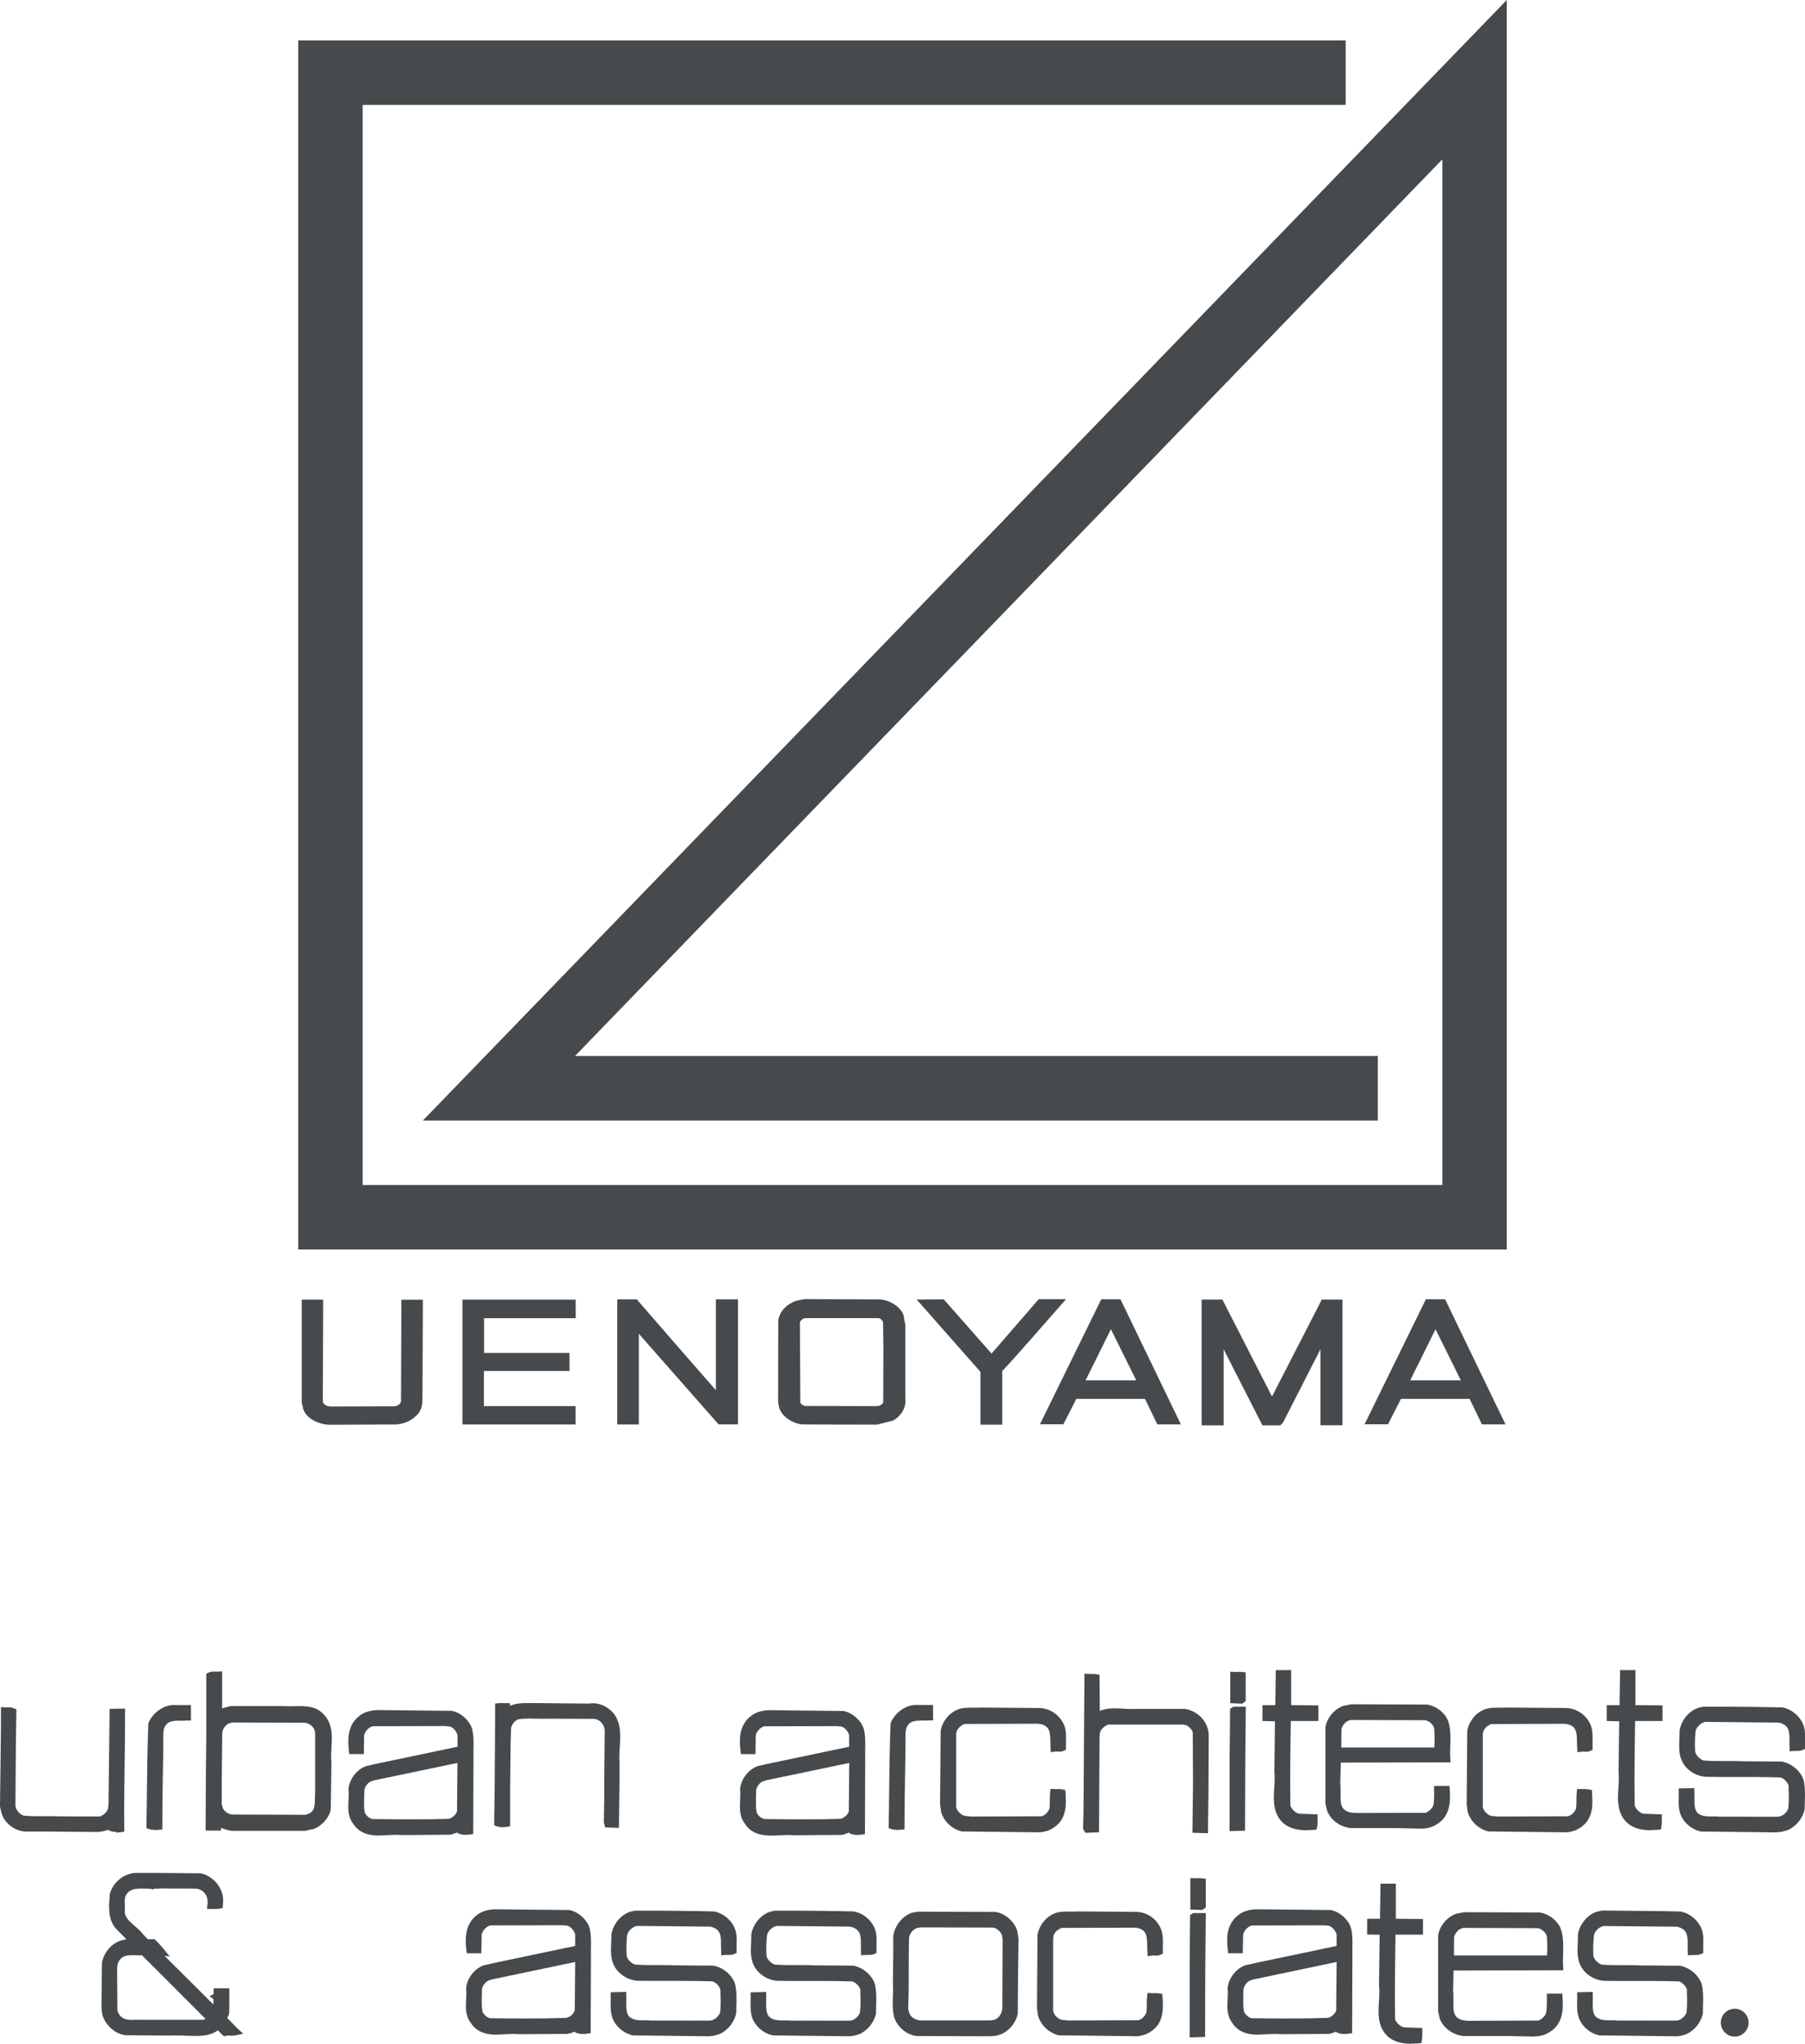 <?xml version="1.0" encoding="UTF-8"?><svg id="_イヤー_2" xmlns="http://www.w3.org/2000/svg" viewBox="0 0 209.29 236.89"><defs><style>.cls-1,.cls-2{fill:#464a4c;}.cls-2{fill-rule:evenodd;}</style></defs><g id="_字"><g><g><path class="cls-1" d="M144.02,197.47l-1.37-.06v-3.64l.57,.02c.07,0,.14,0,.21,0,.18-.01,.37-.02,.58,0l.43,.06v3.32l-.42,.31Z"/><g><path class="cls-1" d="M201.14,236.06c-.89,0-1.61-.73-1.61-1.62s.72-1.61,1.61-1.61,1.61,.72,1.61,1.61-.72,1.62-1.61,1.62Z"/><path class="cls-1" d="M35.49,212.21h-8.68c-.44-.08-.83-.2-1.17-.35l-.03,.32h-1.77l.03-6.22,.05-4.9v-7.08l.3-.13c.3-.12,.55-.1,.78-.09,.06,0,.11,0,.17,0l.59-.03v4.3c.21-.09,.42-.14,.61-.19,.09-.02,.18-.04,.26-.07l.14-.02h6.19c.44,.03,.78,.02,1.17,.01,1.27-.03,2.61-.06,3.55,1.12,.91,1.08,.83,2.41,.75,3.7-.03,.59-.07,1.2,0,1.77v.03l-.08,5.37c-.21,1-1.09,1.96-2.08,2.28h-.06l-.72,.15Zm-9.78-3.11c.03,.18,.09,.41,.18,.58,.23,.37,.63,.61,1.08,.64l8.48,.03c.2-.06,.37-.14,.54-.23,.48-.3,.52-.89,.53-1.74,0-.21,0-.4,.02-.59v-6.96l-.06-.3c-.15-.42-.65-.8-1.13-.85l-8.38-.03-.32,.07c-.41,.11-.82,.61-.88,1.09l-.06,5.71v2.59Z"/><path class="cls-1" d="M44.05,212.76c-1.05,0-2.35-.16-3.13-1.42-.62-.82-.56-1.82-.51-2.7,.02-.42,.05-.83,0-1.21v-.1c.11-1.16,1.02-2.3,2.11-2.65h.05l1-.23,9.48-1.99c0-.27,0-.53,0-.81,0-.17,0-.35,0-.54-.12-.42-.48-.89-.91-1l-.52-.05-8.4,.02c-.47,.13-.91,.59-1,1.07l-.03,2.16h-1.69l-.05-.43c-.14-1.18-.18-2.87,1.15-3.94,.54-.45,1.22-.68,2.13-.73l8.68,.09c1.04,.22,2.02,1.1,2.33,2.08,.19,.77,.18,1.59,.16,2.38,0,.38-.01,.77,0,1.13l-.03,8.69-.42,.06c-.36,.05-.79,.05-1.09-.05l-.31-.11v-.1c-.27,.12-.57,.23-.9,.28h-.08l-5.51,.04h-.03c-.44-.05-.94-.02-1.45,0-.34,.02-.68,.04-1.02,.04Zm-.89-1.92c1.48,.02,2.98,.04,4.48,.04,1.62,0,3.04-.02,4.36-.06,.43-.08,.86-.47,.99-.86l.05-5.62-9.63,2.01-.38,.12c-.4,.18-.7,.58-.79,1.02v.46c-.03,.71-.06,1.45,.04,2.08,.12,.36,.49,.7,.88,.81Z"/><path class="cls-1" d="M57.68,235.84c-1.05,0-2.34-.16-3.12-1.41-.62-.82-.56-1.82-.51-2.71,.02-.42,.04-.82,0-1.2v-.1c.11-1.16,1.02-2.3,2.11-2.65h.05l1-.23,9.48-1.99c0-.26,0-.51,0-.78,0-.18,0-.37,0-.57-.12-.41-.48-.88-.92-1l-.52-.05-8.4,.02c-.47,.13-.91,.59-1,1.06l-.04,2.17h-1.69l-.05-.43c-.14-1.18-.18-2.87,1.15-3.94,.54-.45,1.22-.68,2.13-.73l8.68,.09c1.04,.22,2.02,1.09,2.33,2.08,.19,.78,.18,1.61,.16,2.41,0,.37-.01,.75,0,1.11l-.03,8.67-.42,.06c-.48,.07-.82,.05-1.1-.05l-.3-.11v-.09c-.28,.13-.58,.23-.91,.28h-.08l-5.51,.03h-.03c-.44-.05-.94-.02-1.45,0-.34,.02-.69,.04-1.03,.04Zm-.87-1.91c1.41,.02,2.85,.03,4.29,.03,1.7,0,3.18-.02,4.55-.07,.43-.08,.86-.46,.99-.86l.05-5.62-9.64,2.02-.38,.12c-.39,.18-.7,.58-.79,1.02v.46c-.03,.71-.05,1.45,.05,2.09,.12,.35,.49,.7,.88,.81Z"/><path class="cls-1" d="M145.97,235.84c-1.05,0-2.34-.16-3.12-1.41-.61-.82-.56-1.82-.51-2.7,.02-.42,.05-.83,0-1.2v-.1c.11-1.16,1.02-2.3,2.11-2.66h.05l1-.23,9.48-1.99c0-.28,0-.55,0-.83,0-.17,0-.34,0-.51-.12-.41-.48-.88-.92-1l-.52-.05-8.4,.02c-.47,.13-.9,.59-1,1.06l-.04,2.16h-1.69l-.05-.43c-.15-1.18-.19-2.87,1.15-3.94,.54-.45,1.22-.69,2.13-.73l8.68,.09c1.04,.22,2.02,1.09,2.33,2.08,.19,.77,.18,1.59,.16,2.39,0,.38-.01,.77,0,1.13l-.03,8.67-.42,.06c-.48,.07-.82,.05-1.11-.05l-.31-.12v-.08c-.28,.13-.57,.23-.9,.28h-.07l-5.51,.03h-.03c-.45-.05-.94-.02-1.45,0-.34,.02-.69,.04-1.03,.04Zm-.87-1.91c1.42,.02,2.85,.03,4.29,.03,1.7,0,3.18-.02,4.55-.07,.43-.08,.86-.46,.99-.86l.05-5.62-9.63,2.02-.38,.12c-.4,.18-.7,.57-.79,1.02,0,.16,0,.33-.01,.49-.02,.7-.04,1.43,.06,2.06,.12,.35,.49,.7,.88,.81Z"/><path class="cls-1" d="M89.47,212.76c-1.05,0-2.36-.16-3.13-1.42-.62-.82-.56-1.82-.52-2.7,.02-.42,.04-.83,0-1.21v-.1c.11-1.16,1.02-2.3,2.11-2.65h.05l1-.23,9.48-1.99c0-.26,0-.52,0-.78,0-.18,0-.37,0-.56-.12-.42-.48-.89-.91-1l-.52-.05-8.4,.02c-.47,.13-.91,.59-1,1.07l-.03,2.16h-1.69l-.05-.43c-.15-1.18-.19-2.87,1.15-3.94,.54-.45,1.22-.68,2.13-.73l8.69,.1c1.04,.22,2.02,1.1,2.33,2.08,.19,.77,.18,1.6,.16,2.4,0,.37-.01,.75,0,1.11l-.03,8.68-.42,.06c-.36,.05-.79,.05-1.09-.05l-.3-.11v-.1c-.28,.13-.58,.23-.91,.29h-.08l-5.51,.04h-.03c-.44-.05-.94-.02-1.45,0-.34,.02-.68,.04-1.02,.04Zm-.89-1.92c1.48,.02,2.98,.04,4.48,.04,1.62,0,3.04-.02,4.37-.06,.43-.08,.86-.46,.99-.86l.05-5.62-9.63,2.01-.4,.13c-.36,.16-.68,.57-.77,1.01v.44c-.03,.72-.05,1.46,.05,2.1,.12,.36,.49,.7,.87,.8Z"/><path class="cls-1" d="M131.63,236.01h-.01l-8.85-.1c-1.17-.27-2.14-1.22-2.43-2.35v-.06l-.1-.74,.06-8.52c.2-1.11,1.04-2.13,2.04-2.48,.4-.17,.87-.19,1.27-.19,.13,0,.25,0,.38,0,.33,0,.65,0,.87-.02h.07l6.62,.05h.1c1.15,0,2.19,.59,2.77,1.59,.44,.68,.43,1.51,.41,2.3,0,.21,0,.42,0,.62v.33l-.29,.14c-.22,.1-.45,.11-.7,.08-.07,0-.14-.02-.23,0l-.54,.08-.03-.54c-.01-.2-.01-.41-.02-.62-.01-1.01-.05-1.65-.74-1.99-.22-.1-.48-.15-.75-.16l-8.44,.03c-.4,.13-.81,.51-.92,.86l-.06,.31v8.48c.1,.42,.49,.83,.93,1l.83,.08,8.13-.03c.39-.1,.79-.49,.92-.89,.05-.32,.05-.66,.05-1,0-.29,0-.57,.03-.83l.06-.44,.45,.02s.1,0,.14,0h.25c.14,0,.31,0,.48,.03l.39,.06,.03,.39c.07,1.13,.19,2.84-1.17,3.83-.52,.43-1.17,.66-1.97,.7h-.01Z"/><path class="cls-1" d="M120.39,212.38h-.01l-8.85-.1c-1.17-.27-2.15-1.21-2.43-2.35v-.06l-.1-.73,.07-8.53c.2-1.11,1.03-2.14,2.04-2.48,.4-.17,.87-.19,1.26-.19,.13,0,.25,0,.38,0,.33,0,.65,0,.88-.02h.07l6.62,.05h.1c1.13,0,2.19,.61,2.77,1.59,.44,.69,.42,1.5,.41,2.29,0,.21,0,.42,0,.63v.33l-.29,.13c-.22,.1-.46,.11-.71,.08-.07,0-.15-.02-.23,0l-.53,.07-.03-.53c-.01-.21-.01-.41-.02-.62-.01-1.04-.05-1.64-.74-1.98-.22-.1-.48-.16-.76-.17l-8.44,.03c-.4,.13-.81,.51-.92,.86l-.06,.32v8.47c.1,.42,.49,.83,.94,1l.82,.08,8.13-.03c.39-.1,.8-.5,.92-.89,.05-.32,.05-.68,.05-1.02,0-.29,0-.56,.03-.81l.05-.45,.45,.02s.08,0,.13,0h.28c.14,0,.31,0,.48,.03l.37,.07,.03,.38c.07,1.06,.19,2.83-1.17,3.84-.53,.43-1.18,.66-1.97,.7h-.01Z"/><path class="cls-1" d="M181.45,212.38h-.01l-8.85-.1c-1.17-.27-2.14-1.21-2.43-2.35v-.06l-.1-.73,.07-8.53c.2-1.11,1.03-2.14,2.04-2.48,.4-.17,.87-.19,1.26-.19,.13,0,.25,0,.38,0,.33,0,.65,0,.88-.02h.07l6.62,.05h.1c1.13,0,2.19,.61,2.77,1.59,.43,.69,.42,1.5,.41,2.3,0,.21,0,.42,0,.63v.33l-.29,.13c-.22,.1-.45,.11-.71,.08-.07,0-.14-.02-.23,0l-.53,.07-.03-.53c-.01-.21-.01-.42-.02-.62-.01-1.04-.05-1.64-.73-1.98-.22-.1-.48-.16-.76-.17l-8.45,.03c-.4,.13-.81,.51-.91,.85l-.07,.32v8.47c.1,.42,.48,.83,.93,1l.83,.08,8.12-.03c.39-.1,.8-.5,.93-.89,.05-.33,.05-.68,.05-1.02,0-.29,0-.56,.03-.81l.05-.45,.45,.02s.08,0,.13,0h.28c.14,0,.31,0,.48,.04l.37,.07,.02,.38c.07,1.13,.19,2.83-1.17,3.84-.52,.42-1.17,.66-1.97,.69h-.01Z"/><path class="cls-1" d="M164.77,211.95c-.06,0-.12,0-.18,0l-2.73-.06h-5.18c-1.25-.09-2.39-.92-2.8-2.01l-.02-.06-.18-.79v-8.82c.18-1.13,1.1-2.19,2.18-2.52h.05l.77-.15,8.76,.03c1.06,.15,2.05,.89,2.45,1.85,.34,.94,.3,1.97,.27,2.96-.01,.48-.03,.93,0,1.37l.03,.52-12.73,.03v.27c-.02,.74-.04,1.48-.06,2.2h.02l.02,.47c0,.22,0,.46,0,.69-.01,.95,0,1.55,.56,1.92,.27,.18,.64,.27,1.14,.29l8.16-.02c.37-.14,.76-.51,.9-.87,.09-.53,.1-1.18,.08-1.75v-.5h1.79l.03,.45c.1,1.29,.05,3.11-1.52,4.01-.51,.33-1.13,.5-1.84,.5Zm-9.26-9.4h10.8v-.06c.03-.77,.06-1.56-.04-2.26-.15-.4-.56-.74-1-.84l-8.67-.03-.27,.09c-.35,.14-.7,.57-.79,.99l-.02,2.12Z"/><path class="cls-1" d="M177.85,236.05h0c-.06,0-.13,0-.19,0l-2.74-.06h-5.18c-1.25-.09-2.39-.92-2.8-2.01l-.02-.06-.17-.78v-8.82c.18-1.13,1.09-2.19,2.18-2.53h.05l.77-.15,8.75,.03c1.06,.15,2.05,.89,2.46,1.86,.34,.94,.31,1.97,.28,2.97-.01,.45-.03,.92,0,1.36l.03,.51-12.73,.03-.06,2.47h.02l.02,.47c0,.22,0,.45,0,.68-.01,.95,0,1.55,.56,1.92,.28,.18,.64,.27,1.15,.29l8.15-.03c.38-.14,.75-.5,.89-.87,.09-.53,.09-1.16,.09-1.76v-.49h1.79l.03,.45c.1,1.29,.05,3.1-1.51,4.01-.5,.33-1.12,.5-1.82,.5Zm-9.28-9.4h10.81v-.07c.03-.76,.06-1.55-.05-2.25-.15-.39-.57-.74-1-.84l-8.67-.03-.27,.09c-.35,.14-.7,.57-.79,.98l-.02,2.12Z"/><path class="cls-1" d="M140.08,212.49l-1.82-.06,.07-5.54-.03-6.11c-.11-.34-.47-.71-.8-.83l-.35-.06h-8.65c-.42,.15-.89,.55-.97,.99l-.04,.52-.06,10.98-1.59,.06-.26-.47,.05-1.95,.11-16.02,.59,.02h.31c.13,0,.29,0,.46,.03l.39,.08,.03,4.18c.48-.21,1.02-.3,1.71-.3,.32,0,.65,.02,.98,.04,.43,.03,.86,.05,1.29,.03h5.92c1.01,.16,1.92,.81,2.38,1.69,.25,.49,.36,.96,.35,1.44l-.03,6.66-.06,4.63Z"/><path class="cls-1" d="M139.39,221.38l-1.37-.05v-3.65l.56,.02c.07,0,.14,0,.21,0,.19-.01,.38-.02,.59,.01l.43,.06v3.32l-.42,.3Z"/><polygon class="cls-1" points="137.94 236.16 137.94 228.11 137.99 221.97 138.34 221.75 138.51 221.74 139.81 221.74 139.75 228.12 139.73 236.1 137.94 236.16"/><polygon class="cls-1" points="142.57 212.24 142.57 204.2 142.63 198.06 142.98 197.84 143.15 197.82 144.45 197.82 144.39 204.2 144.36 212.19 142.57 212.24"/><path class="cls-1" d="M71.8,211.87l-1.62-.06-.16-.57v-.07c0-.48,.02-.94,.02-1.39,.02-.99,.04-1.93,.02-3.01l.06-6.17c-.01-.44-.22-.83-.61-1.14l-.03-.02c-.21-.11-.37-.2-.54-.21l-5.03-.02c-.44,.02-1.01,0-1.53,0-.32-.01-.65-.02-.97-.02-.52,0-.94,.03-1.32,.09-.4,.16-.76,.61-.83,1.02l-.05,1.56-.06,5.54v4.29l-.42,.06c-.47,.07-.81,.05-1.1-.06l-.33-.12v-.35c.06-3.15,.07-6.09,.09-9.21,0-1.35,.01-2.71,.02-4.12v-.44l.44-.04c.22-.02,.42-.02,.63,0,.09,0,.17,0,.25,0h.36l.09,.3c.63-.28,1.31-.31,1.93-.31h.87l6.31,.06c1.07-.17,2.13,.27,2.91,1.19,.83,1.14,.74,2.52,.66,3.86-.04,.62-.08,1.2-.03,1.74,.01,1.62,0,3.04-.03,4.55-.01,.83-.02,1.68-.03,2.58v.51Z"/><path class="cls-1" d="M114.82,236.02h-.04l-8.5-.03c-1.16-.12-2.28-1.08-2.62-2.24-.19-.82-.16-1.6-.13-2.36,.02-.46,.04-.93,0-1.4,0-.62,.01-1.18,.02-1.75,.02-1.25,.04-2.44,.02-3.74v-.07c.15-1.23,1.11-2.41,2.24-2.75h.06l.57-.1,8.98,.03c1.12,.17,2.18,1.08,2.52,2.17l.02,.07,.14,.85-.05,3.54-.04,5.14c-.2,1.13-1.13,2.19-2.17,2.48-.24,.1-.49,.12-.71,.13-.09,0-.18,.01-.26,.02h-.04Zm-8.51-12.54c-.48,.16-.89,.7-.91,1.2-.03,1.14-.03,2.32-.03,3.46,0,1.47,0,2.99-.06,4.48,.01,.39,.07,.67,.2,.88,.3,.5,.83,.65,1.21,.68h8.05c.35-.01,.59-.07,.77-.19,.62-.4,.71-1.08,.68-1.58l.03-7.63-.09-.52c-.18-.42-.63-.8-1.02-.84l-8.39-.02c-.14,.02-.29,.05-.43,.07Z"/><path class="cls-1" d="M151.5,212.14c-1.62,0-2.71-.52-3.32-1.59-.58-1.04-.5-2.22-.43-3.36,.04-.63,.08-1.22,.01-1.78v-.03l.03-2.42c.02-1.15,.03-2.33,.04-3.45l-1.45-.03v-1.84h1.49l.06-4.06h1.78v4.06l3.15,.03v1.81h-3.19c-.05,3.27-.1,6.62-.05,9.81,.16,.45,.64,.92,1.12,.94l2.03,.07v.66c0,.23,.01,.49-.04,.74l-.07,.37-.37,.03c-.26,.02-.53,.03-.79,.03Z"/><path class="cls-1" d="M191.41,212.14c-1.62,0-2.7-.52-3.32-1.59-.58-1.04-.51-2.21-.43-3.35,.04-.63,.08-1.23,.01-1.78v-.07c.02-1.37,.04-2.9,.06-4.39l.02-1.45-1.45-.03v-1.84h1.49l.06-4.06h1.78v4.06l3.14,.03v1.81h-3.18c-.05,3.23-.1,6.62-.05,9.81,.17,.45,.64,.92,1.12,.94l2.03,.07v.64c0,.24,0,.5-.04,.75l-.07,.37-.38,.03c-.26,.02-.53,.03-.79,.03Z"/><path class="cls-1" d="M163.63,236.89c-1.61,0-2.7-.52-3.31-1.6-.58-1.03-.5-2.21-.43-3.36,.04-.63,.08-1.22,.01-1.78v-.03l.07-5.87-1.45-.02v-1.83h1.49l.06-4.07h1.78v4.07l3.14,.03v1.81h-3.18c-.05,3.27-.1,6.62-.05,9.81,.16,.44,.64,.91,1.12,.94l2.03,.07v.63c0,.24,0,.5-.04,.75l-.06,.37-.38,.03c-.29,.02-.56,.04-.81,.04Z"/><path class="cls-1" d="M17.9,212.1h0c-.22,0-.41-.03-.58-.08l-.34-.12v-.36c.03-1.34,.05-2.71,.06-4.08,.03-2.54,.06-5.17,.16-7.63v-.09l.04-.08c.48-1.1,1.58-1.92,2.72-2.03h2.18v1.79h-.48c-.08,.01-.17,.02-.25,.02h-.61c-.81,0-1.31,.09-1.62,.58-.14,.23-.22,.5-.24,.82,0,1.72-.03,3.44-.06,5.1-.03,1.83-.06,3.72-.06,5.66v.45l-.45,.04c-.16,.01-.33,.03-.49,.03Z"/><path class="cls-1" d="M103.96,212.1h0c-.22,0-.41-.03-.58-.08l-.34-.12v-.36c.03-1.29,.05-2.61,.06-3.94,.03-2.59,.06-5.27,.16-7.78v-.09l.04-.08c.48-1.1,1.57-1.92,2.71-2.03h2.18v1.79h-.48c-.08,.01-.17,.02-.25,.02h-.6c-.81,0-1.31,.09-1.62,.58-.14,.23-.22,.5-.24,.82,0,1.74-.03,3.48-.06,5.17-.03,1.81-.06,3.67-.06,5.59v.45l-.45,.04c-.16,.01-.33,.03-.49,.03Z"/><path class="cls-1" d="M206.06,212.39h-.05l-8.77-.1c-1.1-.22-2.09-1.08-2.42-2.1-.2-.64-.18-1.18-.17-1.76,0-.2,0-.42,0-.64v-.49l1.81-.05v.49c.02,.19,.02,.39,.01,.59-.01,1.05,.01,1.71,.68,2.01,.35,.18,.77,.2,1.22,.2h.34c.23,0,.47,0,.71,.03,1.03-.01,2.06,0,3.1,0,1.21,0,2.43,.02,3.67,0,.45-.03,.98-.44,1.15-.92,.1-.72,.08-1.53,.05-2.31v-.37c-.12-.4-.51-.81-.92-.95-1.27-.04-2.55-.05-3.74-.05h-2.12c-.87,0-1.9,0-2.91-.03-1.23-.12-2.31-.9-2.73-1.95-.32-.76-.28-1.62-.24-2.46,.01-.29,.02-.58,.02-.85v-.08c.16-1.11,.97-2.16,1.97-2.57,.18-.09,.39-.13,.58-.17,.06-.01,.13-.02,.19-.04h.12c.88,0,1.75,0,2.6,0,2.16,.01,4.2,.03,6.37,.08h.07c1.13,.19,2.22,1.15,2.52,2.25,.15,.5,.14,1.05,.12,1.59,0,.22-.01,.44,0,.64v.34l-.3,.13c-.21,.09-.41,.1-.57,.1h-.3s-.07,0-.1,0l-.52,.04v-.52c-.02-.19-.02-.38-.01-.58,.01-1-.01-1.63-.65-2.01-.27-.15-.49-.22-.72-.22h-.05l-8.31-.08c-.48,.07-.98,.5-1.14,.99-.1,.76-.12,1.6-.07,2.42,.05,.43,.5,.87,.93,1.06,.65,.06,1.36,.07,2.03,.07h1.16c.45,0,.98,0,1.5,.03l4.43,.03c1.14,.21,2.18,1.09,2.52,2.13,.2,.81,.18,1.68,.15,2.51,0,.26-.02,.52-.02,.76v.07c-.16,1.01-.94,2.01-1.9,2.45l-.05,.02c-.35,.11-.74,.24-1.21,.24Z"/><path class="cls-1" d="M82.24,236.02l-8.84-.1c-1.1-.22-2.09-1.09-2.42-2.11-.19-.63-.18-1.18-.17-1.76,0-.2,0-.42,0-.64v-.49l1.81-.04v.49c.02,.19,.01,.38,0,.58-.02,1.05,0,1.72,.68,2.02,.35,.18,.79,.2,1.25,.2h.26c.23,0,.49,0,.75,.03,1.06-.01,2.12,0,3.19,0,1.18,0,2.38,.02,3.59,0,.46-.03,.97-.44,1.15-.92,.11-.74,.08-1.57,.04-2.38v-.3c-.11-.39-.5-.8-.92-.95-1.27-.04-2.57-.05-3.68-.05h-2.4c-.91,0-1.81,0-2.69-.02-1.22-.12-2.31-.91-2.73-1.95-.32-.75-.28-1.62-.24-2.45,.01-.29,.03-.59,.02-.87v-.08c.17-1.1,.97-2.15,1.96-2.56,.19-.09,.41-.13,.6-.17,.06-.01,.12-.02,.17-.04h.12c.84,0,1.67,0,2.48,0,2.2,.02,4.28,.03,6.48,.09h.06c1.14,.18,2.23,1.14,2.53,2.24,.15,.5,.14,1.06,.12,1.61,0,.22-.01,.43,0,.63v.33l-.29,.13c-.2,.09-.41,.1-.56,.1h0c-.06,0-.12,0-.19,0-.08,0-.16,0-.24,0l-.51,.04v-.52c-.02-.19-.02-.39-.02-.58,.01-.99-.01-1.62-.65-2-.28-.15-.5-.22-.72-.22h-.08l-8.28-.08c-.47,.07-.97,.5-1.14,.99-.1,.75-.12,1.58-.07,2.43,.05,.44,.5,.87,.93,1.05,.66,.06,1.38,.07,2.07,.07h1.12c.45,0,.98,0,1.5,.03l4.43,.03c1.15,.21,2.18,1.09,2.52,2.13,.2,.81,.18,1.68,.15,2.51,0,.26-.02,.52-.02,.76v.07c-.16,1.01-.94,2.01-1.9,2.45l-.12,.04c-.35,.11-.7,.22-1.14,.22Z"/><path class="cls-1" d="M194.3,236.02l-8.84-.1c-1.1-.22-2.09-1.09-2.42-2.11-.2-.64-.18-1.19-.17-1.77,0-.2,.01-.41,0-.63v-.49l1.81-.04v.49c.02,.19,.01,.39,0,.58-.02,1.05,0,1.71,.68,2.02,.35,.18,.79,.2,1.25,.2h.26c.23,0,.49,0,.75,.03,1.06-.01,2.12,0,3.19,0,1.18,0,2.37,.02,3.59,0,.46-.03,.97-.44,1.15-.92,.1-.72,.07-1.53,.05-2.31v-.36c-.12-.4-.51-.81-.92-.95-1.27-.04-2.58-.05-3.68-.05h-2.4c-.91,0-1.81,0-2.69-.02-1.23-.12-2.31-.91-2.73-1.95-.32-.75-.28-1.62-.24-2.46,.01-.29,.03-.59,.02-.87v-.08c.16-1.09,.97-2.15,1.96-2.56,.2-.09,.42-.13,.61-.17l.23-.05h.06c.84,0,1.67,.01,2.48,.02,2.2,.02,4.28,.03,6.48,.09h.06c1.13,.18,2.22,1.14,2.53,2.24,.15,.5,.14,1.05,.12,1.59,0,.22-.01,.44,0,.64v.34l-.29,.13c-.2,.09-.41,.1-.56,.1h0c-.06,0-.12,0-.19,0-.08,0-.16,0-.24,0l-.51,.04v-.52c-.02-.19-.02-.38-.01-.57,.01-1-.01-1.63-.65-2.01-.27-.15-.5-.22-.72-.22h-.07l-8.28-.08c-.48,.07-.97,.49-1.14,.99-.09,.75-.12,1.59-.08,2.43,.05,.44,.51,.86,.93,1.05,.66,.06,1.38,.07,2.06,.07h1.12c.45,0,.98,0,1.5,.03l4.42,.03c1.14,.21,2.18,1.08,2.53,2.13,.2,.82,.18,1.68,.15,2.52,0,.26-.01,.51-.01,.76v.07c-.16,1.02-.93,2.01-1.91,2.45l-.11,.04c-.35,.11-.7,.22-1.14,.22Z"/><path class="cls-1" d="M98.45,236.02l-8.83-.1c-1.1-.22-2.09-1.09-2.42-2.1-.19-.63-.18-1.17-.17-1.75,0-.21,.01-.42,0-.65v-.49l1.81-.04v.49c.01,.19,.01,.38,0,.57-.02,1.06,0,1.72,.68,2.03,.35,.18,.79,.2,1.25,.2h.26c.23,0,.49,0,.75,.03,1.06-.01,2.12,0,3.19,0,1.18,0,2.37,.02,3.59,0,.46-.03,.97-.44,1.15-.92,.1-.72,.07-1.53,.05-2.32v-.36c-.11-.39-.51-.8-.92-.95-1.27-.04-2.57-.05-3.68-.05h-2.4c-.91,0-1.81,0-2.69-.02-1.23-.12-2.31-.91-2.74-1.95-.32-.76-.28-1.62-.24-2.46,.01-.29,.03-.59,.02-.87v-.08c.17-1.09,.97-2.15,1.96-2.56,.2-.09,.41-.13,.6-.17,.06-.01,.12-.02,.17-.04h.12c.84,0,1.67,0,2.48,0,2.2,.02,4.28,.03,6.48,.09h.06c1.14,.18,2.23,1.14,2.53,2.24,.15,.49,.14,1.05,.12,1.59,0,.22-.01,.44,0,.64v.34l-.29,.13c-.2,.09-.41,.1-.56,.1h0c-.06,0-.12,0-.19,0-.08,0-.16,0-.24,0l-.52,.04v-.52c-.02-.19-.01-.37-.01-.56,.01-1,0-1.64-.65-2.02-.27-.15-.5-.22-.72-.22h-.08l-8.28-.08c-.48,.07-.97,.5-1.14,.99-.1,.76-.12,1.6-.08,2.43,.05,.44,.5,.87,.93,1.05,.66,.06,1.38,.07,2.07,.07h1.12c.45,0,.98,0,1.5,.03l4.43,.03c1.15,.21,2.18,1.09,2.52,2.13,.2,.82,.18,1.68,.15,2.52,0,.26-.01,.51-.01,.76v.07c-.16,1.01-.94,2.01-1.9,2.45l-.12,.04c-.34,.11-.7,.22-1.14,.22Z"/><path class="cls-1" d="M13.5,212.34c-.23,0-.42-.03-.59-.08l-.34-.11v-.09c-.33,.15-.71,.23-1.18,.28h-.05c-.95,0-1.88-.01-2.8-.02-1.86-.02-3.69-.04-5.65-.03h-.06c-.94-.1-1.79-.62-2.34-1.43l-.03-.04c-.24-.44-.39-.94-.46-1.49v-.03l.11-8.93v-2.51l.53,.04c.07,0,.15,0,.22,0,.22,0,.46-.03,.74,.1l.3,.13-.06,4.15-.05,6.97c.03,.49,.42,1.01,.91,1.18,.48,.07,1.03,.08,1.51,.08h1.09c.16,0,.32,0,.47,0,.96,.02,2.05,.03,3.08,.03h1.39c.46,0,.9,0,1.32,0,.41-.1,.85-.51,.97-.91l.05-.53,.13-11.03,1.79-.03v.5c0,1.97-.02,3.93-.05,5.84-.03,2.44-.07,4.96-.04,7.49v.44l-.43,.06c-.19,.02-.35,.04-.51,.04Z"/><path class="cls-1" d="M26.02,236.05l-.19-.15c-.16-.12-.28-.27-.4-.4-.05-.06-.1-.12-.16-.17-.77,.57-1.72,.65-2.49,.65-.21,0-.43,0-.64-.02h-.3s-.08,0-.14,0c-.12,0-.25,0-.38-.02-.12,0-.25-.02-.36-.02h-.03c-.09,.03-.19,.03-.26,.02h-.17c-.28-.02-.53-.03-.81,0h-.06l-5.03-.04c-1.3-.11-2.34-1.22-2.68-2.21-.15-.47-.15-.98-.15-1.43v-.44h0l.05-4.28c.15-1.02,.84-1.97,1.75-2.43,.32-.16,.68-.27,1.09-.33l-1.24-1.26c-.93-1.08-.8-2.59-.7-3.8v-.13c.25-1.1,1.23-2.11,2.31-2.38,.15-.06,.29-.08,.4-.1l.16-.02c1.82-.01,3.43,0,5.11,.02,.78,0,1.58,.02,2.42,.02h.06c1.03,.14,2.05,.97,2.47,2.02,.21,.47,.27,.99,.2,1.65l-.04,.37-.37,.06c-.16,.03-.32,.03-.45,.03h-.99l.06-.54c.07-.68-.13-1.19-.6-1.55-.21-.14-.43-.22-.64-.25-.49-.02-1.04-.02-1.59-.02h-1.12c-.47,0-.94,0-1.38-.01h-.26v.02h-.23s-.08,0-.12,0c-.09,.02-.19,0-.26,0l-.19,.12-.13-.1s-.03,0-.05,0h-.12c-.14-.01-.28-.02-.43-.02-.18,0-.36-.01-.55-.01-.75,0-1.33,.11-1.69,.62-.27,.33-.25,.78-.23,1.3,.01,.26,.02,.54,0,.81,0,.6,.57,1.1,1.17,1.62,.32,.28,.65,.56,.9,.89,.13,.16,.3,.33,.49,.51,.04,.04,.08,.08,.12,.12h.78l.14,.14c.3,.29,.59,.61,.83,.9l.79,.97-.62-.09,.07,.07,4.73,4.71c.16,.16,.33,.32,.49,.49,.13,.13,.26,.26,.39,.39v-.12c0-.17,0-.34,0-.51l-.45-.35,.47-.23v-.05c0-.05,0-.1,0-.15l.02-.48h1.8v.5c0,.21,0,.43,0,.66,0,.5,0,1.02-.02,1.52,.03,.29-.1,.54-.2,.72,0,.02-.02,.03-.03,.05l.07,.06c.2,.18,.39,.39,.58,.59,.17,.18,.33,.36,.51,.52l.71,.65-.95,.19c-.19,.04-.41,.04-.62,.02-.14,0-.28-.01-.39,.02l-.24,.06Zm-10.26-1.95c.11,0,.22,0,.32,.01h7.47c.1-.03,.2-.07,.29-.1l-7.37-7.37c-.17,0-.35,0-.53-.01-.18,0-.37-.01-.55-.01-.36,0-.81,.02-1.15,.22-.41,.26-.65,.72-.66,1.27l.03,4.85,.07,.28c.12,.29,.36,.56,.57,.65l.09,.05c.23,.16,.59,.17,.97,.18h.12c.11-.01,.22-.02,.32-.02Z"/></g></g><g><polygon class="cls-2" points="42.05 137.35 167.24 137.35 167.24 18.47 66.67 122.4 159.76 122.4 159.76 129.88 49.03 129.88 174.71 0 174.71 144.83 34.58 144.83 34.58 4.69 156.03 4.69 156.03 12.16 42.05 12.16 42.05 137.35"/><path class="cls-1" d="M38.19,165.14h0c-.09,0-.14,0-.15,0-1.11-.09-2.44-.67-2.86-1.75l-.02-.06s-.06-.32-.11-.56h-.06v-12.13h2.48l-.04,11.39c0,.18,0,.32,0,.44h0c.03,.17,.26,.41,.47,.48,.15,.02,.27,.04,.37,.07h1.22c2.09,0,6.09-.02,6.25-.02,.3-.02,.62-.23,.7-.4,.02-.05,.04-.1,.06-.15,0-.67,.03-7.7,.04-11.47v-.33h2.49v.33c-.03,8.35-.04,9.71-.04,9.95h0l-.02,.84c.02,.68,.06,1.63-.69,2.3-.58,.6-1.41,.97-2.37,1.04-.02,0-6.77,.03-7.72,.03Z"/><path class="cls-1" d="M116.21,165.13h-2.52v-6.11c-.62-.71-4.71-5.34-6.92-7.85l-.48-.54,3.14-.02,.1,.11s4.28,4.85,5.44,6.17c1.17-1.35,5.37-6.19,5.37-6.19l.1-.11h3.17l-.48,.54c-4.91,5.6-6.4,7.28-6.92,7.77v6.22Z"/><polygon class="cls-1" points="66.74 165.11 53.62 165.11 53.62 150.64 66.75 150.64 66.75 152.79 56.13 152.79 56.13 156.82 66.03 156.82 66.03 158.91 56.11 158.91 56.11 162.98 66.74 162.98 66.74 165.11"/><path class="cls-1" d="M101.67,165.13h0c-5.75-.01-8.69-.02-8.75-.03-1.27-.2-2.35-1.05-2.6-2.02-.1-.61-.1-.65-.1-.67,0-.01,.02-9.26,.02-9.31,.08-1.01,.96-1.97,2.14-2.35h.04c.53-.11,.83-.16,.88-.17,.03,0,8.67,.04,8.73,.04,1.17,.07,2.33,.82,2.72,1.76l.02,.07c.04,.28,.11,.67,.15,.93h.05v8.62c.01,.12,.02,.24,.02,.35,0,.92-.49,1.73-1.37,2.27l-.09,.04q-1.81,.47-1.86,.47Zm-8.86-2.53c.07,.15,.33,.34,.57,.36l8.16,.02s.26-.02,.38-.03c.23-.07,.43-.25,.49-.4,0-.49,.02-4.29,.02-6.33l-.04-2.96c-.04-.19-.28-.42-.49-.48-.35,0-3.1,0-5.41,0-2.43,0-3.07,0-3.21,.01-.28,.1-.49,.33-.53,.47l.05,9.36Z"/><path class="cls-1" d="M174.57,165.1h-2.74l-.09-.19s-1-2.06-1.34-2.77h-7.96c-.35,.69-1.41,2.77-1.41,2.77l-.09,.18h-2.72l7.11-14.49h2.23l7,14.49Zm-11.07-5.1c1.39,0,4.5,0,5.89,0-.27-.53-.69-1.38-1.14-2.3-.65-1.3-1.36-2.74-1.8-3.63-.75,1.51-2.3,4.64-2.94,5.93Z"/><path class="cls-1" d="M83.33,165.11l-.1-.11s-6.98-7.93-9.16-10.41v10.52h-2.5v-14.5h2.27l.97,1.12c2.23,2.56,6.18,7.12,8.2,9.41v-10.53h2.56v14.49h-2.24Z"/><path class="cls-1" d="M155.68,165.2h-2.57v-8.82c-1.53,2.99-4.31,8.44-4.31,8.44l-.05,.07-.29,.32h-2.08l-4.5-8.82v8.82h-2.55v-14.58h2.41l.09,.18c.05,.09,4.36,8.53,5.66,11.06,1.31-2.54,5.68-11.06,5.68-11.06l.09-.18h2.4v14.58Z"/><path class="cls-1" d="M136.93,165.1h-2.74l-.09-.19s-1-2.06-1.34-2.77h-7.96c-.35,.69-1.41,2.77-1.41,2.77l-.09,.18h-2.72l7.11-14.49h2.23l7,14.49Zm-11.07-5.1c1.39,0,4.5,0,5.89,0-.27-.53-.69-1.38-1.14-2.3-.65-1.3-1.36-2.74-1.8-3.63-.75,1.51-2.3,4.64-2.94,5.93Z"/></g></g></g></svg>
